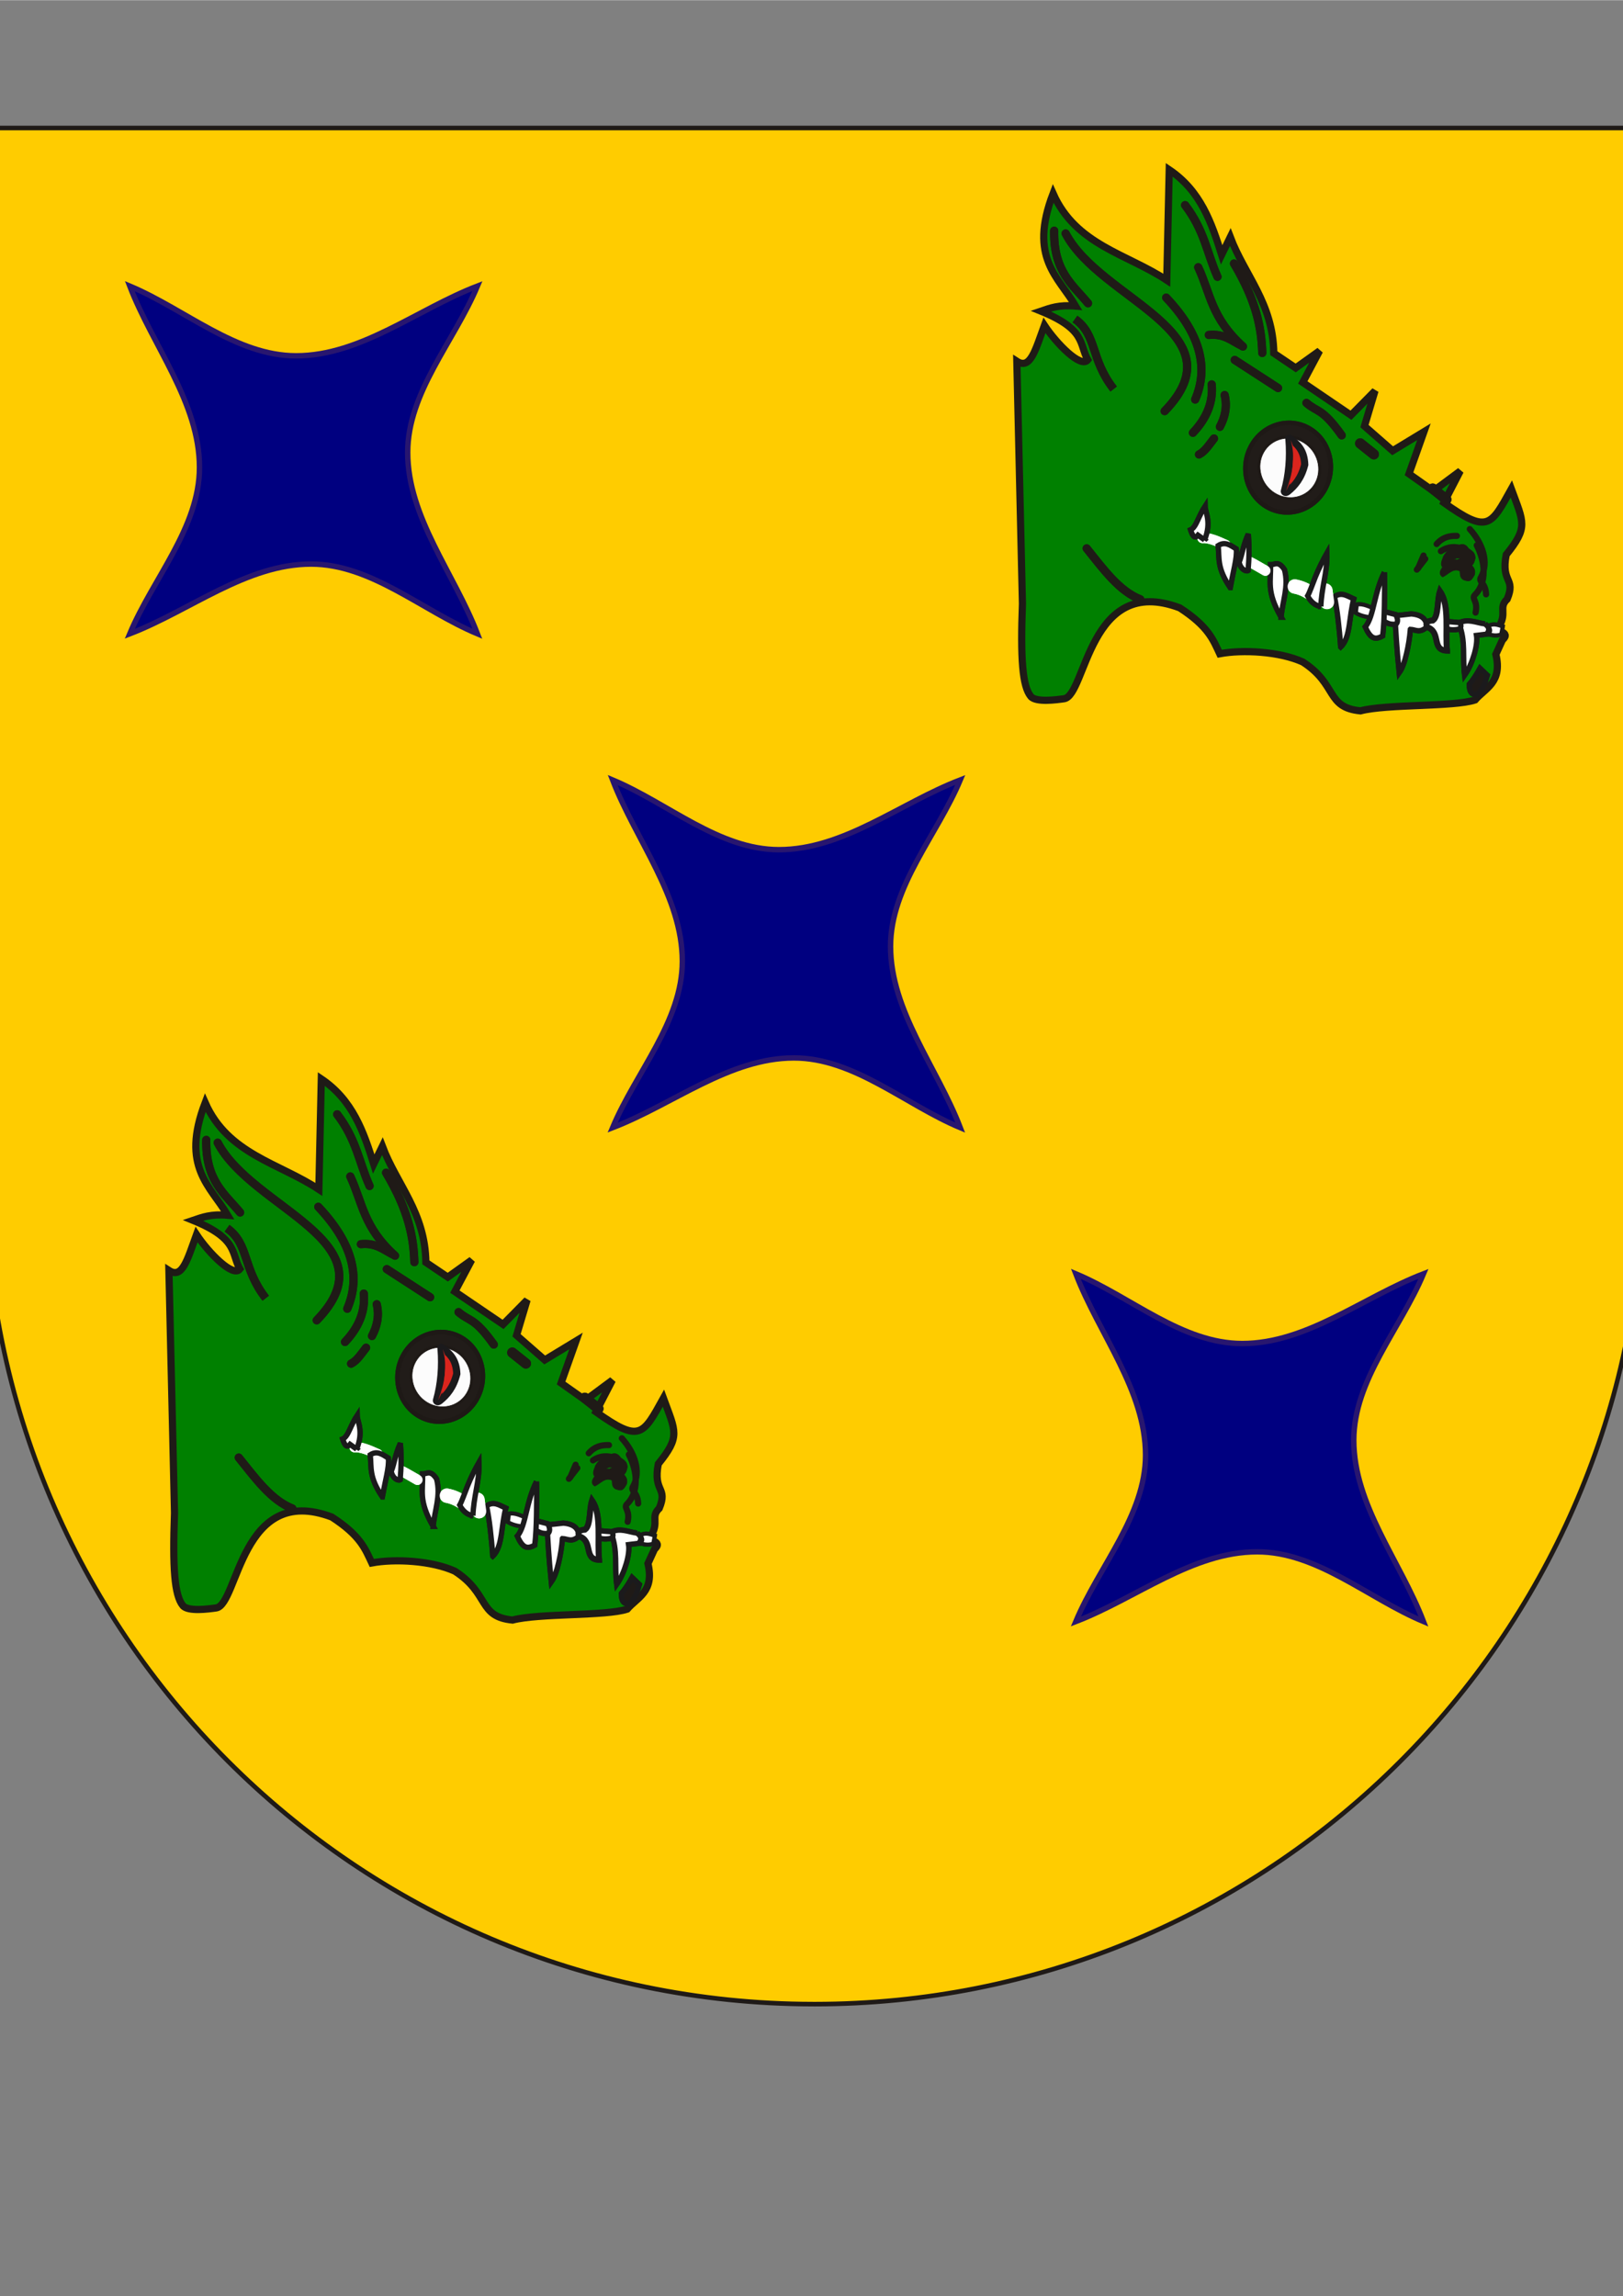 <?xml version="1.0" encoding="UTF-8"?>
<!DOCTYPE svg PUBLIC "-//W3C//DTD SVG 1.1//EN" "http://www.w3.org/Graphics/SVG/1.1/DTD/svg11.dtd">
<!-- Creator: CorelDRAW -->
<svg xmlns="http://www.w3.org/2000/svg" xml:space="preserve" width="2480px" height="3508px" shape-rendering="geometricPrecision" text-rendering="geometricPrecision" image-rendering="optimizeQuality" fill-rule="evenodd" clip-rule="evenodd"
viewBox="0 0 2480 3507.43"
 xmlns:xlink="http://www.w3.org/1999/xlink"
 xmlns:svg="http://www.w3.org/2000/svg"
 version="1.0">
 <rect x="0" y="0" width="2480" height="3507.43" fill="#808080" stroke="none"/>
 <g id="Ebene_x0020_1">
  <path fill="#FFCC00" stroke="#1F1A17" stroke-width="7" d="M-22.398 195.252l2531.35 0 0 1665.19c-34.022,668.854 -586.938,1200.75 -1264.17,1201.1l-2.739 -0.018c-698.52,-1.117 -1264.44,-567.698 -1264.44,-1266.48l0 -1599.8z"/>
  <path fill="navy" stroke="#28166F" stroke-width="8.332" d="M1467.29 1191.31c-35.504,84.723 -106.509,162.308 -106.509,254.169 -0.001,98.921 71.005,184.661 106.509,276.992 -84.723,-35.504 -162.308,-106.509 -254.169,-106.509 -98.921,-0.001 -184.661,71.005 -276.992,106.509 35.504,-84.723 106.509,-162.308 106.509,-254.169 0.001,-98.921 -71.005,-184.661 -106.509,-276.992 84.723,35.504 162.308,106.509 254.169,106.509 98.921,0.001 184.661,-71.005 276.992,-106.509z"/>
  <path fill="navy" stroke="#28166F" stroke-width="8.332" d="M729.473 436.806c-35.504,84.723 -106.509,162.308 -106.509,254.169 -0.001,98.921 71.005,184.661 106.509,276.992 -84.723,-35.504 -162.308,-106.509 -254.169,-106.509 -98.921,-0.001 -184.661,71.005 -276.992,106.509 35.504,-84.723 106.509,-162.308 106.509,-254.169 0.001,-98.921 -71.005,-184.661 -106.509,-276.992 84.723,35.504 162.308,106.509 254.169,106.509 98.921,0.001 184.661,-71.005 276.992,-106.509z"/>
  <path fill="navy" stroke="#28166F" stroke-width="8.332" d="M2175.1 1945.81c-35.504,84.723 -106.509,162.308 -106.509,254.169 -0.001,98.921 71.005,184.661 106.509,276.992 -84.723,-35.504 -162.308,-106.509 -254.169,-106.509 -98.921,-0.001 -184.661,71.005 -276.992,106.509 35.504,-84.723 106.509,-162.308 106.509,-254.169 0.001,-98.921 -71.005,-184.661 -106.509,-276.992 84.723,35.504 162.308,106.509 254.169,106.509 98.921,0.001 184.661,-71.005 276.992,-106.509z"/>
  <g id="_77709632">
   <path id="path3570" fill="green" stroke="#1F1A17" stroke-width="10.998" d="M266.668 2311.02c-3.061,83.457 -0.178,126.099 12.822,141.733 7.8,9.38 39.216,5.128 50.802,3.471 33.951,-4.858 37.417,-191.349 176.699,-138.85 43.956,28.48 51.162,49.002 61.124,70.121 35.155,-6.576 91.459,-3.555 126.909,12.576 53.483,34.502 35.022,69.536 88.136,74.689 40.123,-10.608 142.914,-5.888 175.16,-16.683 15.819,-18.248 42.002,-26.633 31.753,-69.692l9.959 -21.776c14.828,-13.359 -13.465,-13.106 -6.38,-18.411 14.898,-23.627 -0.546,-30.425 13.723,-44.153 13.658,-32.91 -9.833,-24.175 -1.489,-67.839 33.961,-41.924 26.741,-48.968 7.826,-100.423 -31.331,56.295 -35.755,68.946 -103.092,20.938l25.064 -48.406 -41.189 30.57 -37.153 -26.244 22.818 -64.272 -47.836 29.008 -43.019 -37.643 16.08 -53.892 -36.721 37.233 -73.641 -50.076 25.666 -48.26 -36.5 26.111 -33.422 -22.533c-1.174,-76.59 -44.169,-118.392 -66.521,-177.366l-13.205 27.063c-15.415,-49.032 -31.955,-97.495 -80.088,-129.953l-3.757 168.737c-60.519,-40.194 -138.843,-53.629 -173.689,-132.411 -37.567,98.097 7.931,127.099 34.405,171.927 -25.405,-2.188 -38.85,3.009 -52.939,7.81 69.308,28.203 58.116,50.368 71.569,74.382 -10.407,13.469 -47.739,-24.702 -66.284,-52.697 -14.148,38.895 -21.679,68.146 -42.151,54.859l8.558 370.351z"/>
   <path id="path4533" fill="white" fill-rule="nonzero" fill-opacity="0.988" stroke="#1B1A1C" stroke-width="6.815" stroke-linecap="round" stroke-linejoin="round" stroke-opacity="0.988" d="M616.751 2068.71c-0.011,0.018 -0.011,0.018 -0.011,0.018 -18.719,32.608 -8.901,74.696 21.858,93.691 30.759,18.994 71.113,7.889 89.833,-24.72 0.132,-0.231 0.398,-0.693 0.53,-0.925 -0.511,0.893 -0.511,0.893 -0.511,0.893 18.719,-32.608 8.9,-74.696 -21.858,-93.691 -30.76,-18.994 -71.115,-7.89 -89.833,24.718 -0.133,0.231 -0.399,0.693 -0.531,0.925l0.523 -0.909z"/>
   <path id="path4529" fill="white" fill-rule="nonzero" fill-opacity="0.988" stroke="#1B1A1C" stroke-width="8.099" stroke-linecap="round" stroke-linejoin="round" stroke-opacity="0.988" d="M635.488 2079.51c-12.174,21.207 -4.609,49.308 16.842,62.555 21.451,13.247 48.876,6.753 61.049,-14.455 12.174,-21.207 4.609,-49.308 -16.842,-62.554 -21.451,-13.247 -48.875,-6.754 -61.049,14.454z"/>
   <path id="path4619" fill="none" stroke="#1F1A17" stroke-width="12.498" stroke-linecap="round" d="M364.834 2226.53c26.388,32.921 50.01,65.329 81.887,77.812"/>
   <path id="path4621" fill="none" stroke="#1F1A17" stroke-width="12.498" stroke-linecap="round" d="M483.95 2016.83c117.204,-120.691 -98.086,-169.543 -151.286,-271.378"/>
   <path id="path4633" fill="#1F1A17" stroke="#1F1A17" stroke-width="0.9" d="M957.477 2266.87c-5.925,11.008 -8.332,10.29 -16.638,7.753 -5.869,-3.112 -5.067,-8.489 -5.615,-13.407 -10.272,-5.422 -17.77,4.942 -26.384,8.958 -9.203,-5.924 0.092,-14.336 2.273,-18.301 5.188,-4.932 11.397,-9.885 19.801,-7.817 11.528,-5.608 17.424,-2.879 20.556,6.14 3.391,4.525 8.224,7.976 6.008,16.675z"/>
   <path id="path4713" fill="none" stroke="#1F1A17" stroke-width="12.498" stroke-linecap="round" d="M754.51 2053.85c-29.935,-42.011 -36.647,-34.656 -53.812,-49.524"/>
   <line id="path4715" fill="none" stroke="#1F1A17" stroke-width="12.498" stroke-linecap="round" x1="657.227" y1="1981.55" x2="591.048" y2= "1938.65" />
   <path id="path4717" fill="none" stroke="#1F1A17" stroke-width="12.498" stroke-linecap="round" d="M589.953 1791.32c34.589,58.021 42.028,99.278 43.198,136.663"/>
   <path id="path4719" fill="none" stroke="#1F1A17" stroke-width="12.498" stroke-linecap="round" d="M530.639 1999.11c20.792,-48.334 8.368,-99.989 -44.283,-155.665"/>
   <path id="path4721" fill="none" stroke="#1F1A17" stroke-width="12.498" stroke-linecap="round" d="M555.894 1976.01c2.447,26.806 -7.376,51.401 -28.726,73.917"/>
   <path id="path4723" fill="none" stroke="#1F1A17" stroke-width="12.498" stroke-linecap="round" d="M575.672 1992.3c4.21,17.798 0.544,33.647 -7.264,48.472"/>
   <path id="path4727" fill="none" stroke="#1F1A17" stroke-width="12.498" stroke-linecap="round" d="M536.475 2083.07c9.419,-4.845 15.759,-15.357 22.906,-24.382"/>
   <path id="path4729" fill="none" stroke="#1F1A17" stroke-width="9.374" stroke-linecap="round" d="M960.874 2221.87c13.284,25.914 15.8,57.19 -2.787,75.68 -6.054,6.023 5.168,8.754 1.001,27.093"/>
   <path id="path4737" fill="none" stroke="#1F1A17" stroke-width="9.374" stroke-linecap="round" d="M939.19 2226.81c-10.494,-3.173 -21.281,-3.949 -33.128,3.983"/>
   <line id="path4739" fill="none" stroke="#1F1A17" stroke-width="9.374" stroke-linecap="round" x1="882.19" y1="2242.53" x2="869.301" y2= "2259.02" />
   <line id="path4741" fill="none" stroke="#1F1A17" stroke-width="15.623" stroke-linecap="round" x1="803.603" y1="2082.78" x2="782.774" y2= "2066.16" />
   <path id="path4743" fill="none" stroke="#1F1A17" stroke-width="12.498" stroke-linecap="round" d="M564.715 1811.59c-16.232,-36.434 -19.807,-70.585 -49.477,-109.441"/>
   <path id="path4745" fill="none" stroke="#1F1A17" stroke-width="12.498" stroke-linecap="round" d="M603.606 1918.13c-48.465,-43.621 -49.654,-81.241 -68.322,-121.078"/>
   <path id="path4747" fill="none" stroke="#1F1A17" stroke-width="12.498" stroke-linecap="round" d="M551.454 1900.49c23.529,-2.456 35.296,9.287 50.644,16.708"/>
   <path id="path4749" fill="none" stroke="#1F1A17" stroke-width="12.498" d="M406.055 1983.04c-35.933,-46.056 -24.989,-82.512 -59.108,-106.893"/>
   <path id="path4751" fill="none" stroke="#1F1A17" stroke-width="12.498" stroke-linecap="round" d="M315.162 1741.23c-1.177,62.309 28.291,82.429 51.739,110.838"/>
   <path id="path4753" fill="#1F1A17" stroke="#1B1A1C" stroke-width="8.124" d="M960.598 2450.4c-5.652,-0.792 -11.177,-1.891 -11.117,-16.201 5.731,-6.598 11.136,-15.046 16.379,-24.428l11.173 10.633c-3.502,12.178 -7.857,23.415 -16.434,29.996z"/>
   <path id="path4873" fill="none" stroke="#1F1A17" stroke-width="11.071" d="M268.138 2289.16c-0.265,-0.163 -0.265,-0.163 0,0z"/>
   <g>
    <path id="path4535" fill="#1B1A1C" stroke="#1B1A1C" stroke-width="11.071" d="M674.075 2060.75c1.842,26.677 0.184,52.975 -7.181,78.661 -0.073,0.315 1.103,3.383 4.997,0.358 11.112,-8.903 20.897,-20.46 26.117,-41.167 -0.788,-19.951 -8.986,-30.075 -21.896,-38.982 -2.188,-1.873 -2.264,-1.962 -2.036,1.13z"/>
    <path id="path5082" fill="white" d="M676.519 2061.05c8.118,26.972 2.576,52.613 -7.164,78.117 6.257,-13.491 14.095,-26.015 17.371,-41.332 -1.081,-16.956 -6.048,-26.054 -10.207,-36.784z"/>
   </g>
   <g>
    <path id="path4635" fill="white" stroke="#1B1A1C" stroke-width="8.124" d="M973.698 2342.04c-13.339,-1.797 -26.535,-8.786 -40.403,-1.37 5.758,13.693 7.079,26.932 7.438,40.023 0.359,13.123 -0.096,26.358 1.584,39.565 6.67,-9.47 11.557,-21.224 14.78,-32.291 3.207,-11.012 4.51,-21.424 3.359,-28.499 5.326,-0.655 10.701,-1.284 16.075,-2.025 2.112,-4.507 5.902,-8.615 -2.832,-15.403z"/>
    <path id="path4639" fill="white" stroke="#1B1A1C" stroke-width="6.25" d="M1000.62 2345.81c-7.39,-2.282 -14.732,-5.534 -22.217,-0.342 5.373,6.818 2.351,9.385 -0.337,12.152 5.902,1.37 11.421,3.224 20.154,0.542 0.768,-4.107 1.584,-8.215 2.4,-12.352z"/>
    <path id="path4641" fill="white" stroke="#1B1A1C" stroke-width="8.124" d="M859.397 2350.23c-0.959,12.323 -3.048,25.135 -5.806,36.828 -2.761,11.703 -6.046,22.222 -11.181,29.382 -1.967,-19.655 -3.404,-35.42 -4.27,-49.266 -0.86,-13.742 -1.632,-25.759 -2.4,-37.826 8.349,-0.855 16.747,-1.655 25.096,-2.681 16.843,1.397 23.321,8.757 23.849,19.883 -11.086,10.127 -17.323,4.022 -25.289,3.68z"/>
    <path id="path4645" fill="white" stroke="#1B1A1C" stroke-width="8.124" d="M661.89 2331.54c1.055,-12.037 3.936,-23.528 5.854,-35.287 1.92,-11.777 2.831,-23.848 -0.672,-37.169 -9.405,-14.406 -14.78,-7.446 -21.354,-7.559 0.576,12.152 -1.122,22.406 -0.144,34.374 0.988,12.11 4.943,26.101 16.316,45.641z"/>
    <path id="path4655" fill="white" stroke="#1B1A1C" stroke-width="8.124" d="M752.966 2377.13c8.013,-7.531 10.939,-19.684 13.052,-33.034 2.109,-13.326 3.407,-27.785 6.91,-40.28 -9.405,-4.136 -18.475,-11.324 -29.367,-3.509 2.159,10.898 4.037,22.409 5.47,34.946 1.444,12.624 2.926,26.386 3.935,41.877z"/>
    <path id="path4661" fill="white" stroke="#1B1A1C" stroke-width="8.124" d="M933.439 2349.94c-11.565,2.425 -17.371,-0.201 -23.513,-2.454 0.191,-3.252 0.431,-6.503 0.719,-9.756 8.061,0.77 16.123,1.54 24.233,2.14 2.591,4.107 2.591,7.559 -1.44,10.07z"/>
    <path id="path4663" fill="white" stroke="#1B1A1C" stroke-width="8.124" d="M837.035 2327.66c-6.333,-1.597 -12.62,-3.138 -18.906,-4.849 -2.975,4.136 -1.391,9.5 0.96,15.062 4.894,2.339 8.349,5.448 18.522,4.45 3.215,-3.537 2.784,-8.444 -0.576,-14.663z"/>
    <path id="path4665" fill="white" stroke="#1B1A1C" stroke-width="6.25" d="M807.141 2319.79c-9.693,-3.68 -19.194,-9.327 -29.462,-7.644 -0.625,4.279 -1.153,8.615 -1.632,12.95 9.501,5.677 19.338,6.533 29.127,7.275 0.624,-4.194 1.296,-8.359 1.967,-12.581z"/>
    <path id="path4669" fill="none" stroke="white" stroke-width="21.872" stroke-linecap="round" d="M707.715 2295.37c-8.11,-5.562 -16.363,-9.099 -24.905,-10.639"/>
    <path id="path4671" fill="none" stroke="white" stroke-width="15.623" stroke-linecap="round" d="M577.098 2221.23c-12.668,-5.82 -25.144,-11.269 -35.365,-10.498"/>
    <path id="path4673" fill="none" stroke="white" stroke-width="21.872" stroke-linecap="round" d="M729.596 2290.98c0.72,5.819 1.536,11.667 2.448,17.486"/>
    <path id="path4667" fill="none" stroke="white" stroke-width="15.623" stroke-linecap="round" d="M637.945 2260.57c-11.9,-6.618 -23.561,-14.691 -35.941,-17.772"/>
    <path id="path4637" fill="white" stroke="#1B1A1C" stroke-width="9.061" d="M915.444 2382.69c-1.584,-13.949 -0.527,-31.177 -0.912,-47.468 -0.383,-16.229 -2.063,-31.749 -9.885,-43.017 -2.16,6.646 -2.717,16.23 -3.695,24.876 -0.987,8.725 -2.591,16.545 -7.149,19.625 -8.877,0.6 -11.421,3.623 -9.117,9.842 22.697,7.531 6.142,35.601 30.758,36.143z"/>
    <path id="path4643" fill="white" stroke="#1B1A1C" stroke-width="8.124" d="M819.76 2263.17c0.528,18.913 0.311,35.849 0,51.661 -0.313,15.971 -0.959,30.809 -2.638,45.415 -11.853,6.646 -18.426,4.335 -26.633,-13.722 6.863,-7.759 10.333,-22.171 14.109,-37.883 3.759,-15.643 8.397,-32.349 15.162,-45.471z"/>
    <path id="path4647" fill="white" stroke="#1B1A1C" stroke-width="8.124" d="M722.639 2315.34c0.479,-13.863 2.772,-26.522 5.086,-39.623 2.292,-12.977 4.798,-26.243 4.126,-41.847 -6.046,10.669 -12.603,23.907 -17.515,36.2 -4.927,12.33 -8.685,23.534 -11.9,29.068 5.086,9.585 11.949,14.862 20.203,16.203z"/>
    <path id="path4649" fill="white" stroke="#1B1A1C" stroke-width="8.124" d="M611.456 2260.43c-2.926,1.797 -11.371,-1.683 -13.627,-12.779 2.399,-5.649 3.931,-12.505 5.902,-19.94 1.962,-7.4 4.462,-15.29 8.061,-23.049 0.912,12.922 1.151,21.991 1.056,30.237 -0.096,8.3 -0.624,15.747 -1.392,25.531z"/>
    <path id="path4651" fill="white" stroke="#1B1A1C" stroke-width="8.124" d="M584.201 2286.5c2.112,-11.582 4.651,-22.898 6.67,-33.034 2.01,-10.09 3.359,-19.084 2.495,-26.13 -8.589,-5.278 -16.843,-12.009 -27.592,-5.078 1.007,9.614 0.49,18.309 2.256,28.156 1.784,9.952 6.142,21.309 16.171,36.085z"/>
    <path id="path4653" fill="white" stroke="#1B1A1C" stroke-width="8.124" d="M544.997 2213.67c5.566,-13.949 5.698,-24.304 4.607,-32.435 -1.069,-7.962 -3.791,-14.006 -3.887,-19.084 -4.223,6.39 -7.953,14.317 -11.181,21.337 -3.2,6.959 -6.382,12.865 -10.94,14.749 2.879,8.956 6.333,14.349 11.277,8.158 3.359,2.482 6.67,4.849 10.124,7.275z"/>
   </g>
   <line id="path4741_0" fill="none" stroke="#1F1A17" stroke-width="15.623" stroke-linecap="round" x1="914.4" y1="2151.83" x2="893.572" y2= "2135.21" />
   <path id="path4533_1" fill="#1F1A17" fill-rule="nonzero" fill-opacity="0.988" stroke="#1F1A17" stroke-width="6.815" stroke-linecap="round" stroke-linejoin="round" stroke-opacity="0.988" d="M616.751 2068.71c-0.011,0.018 -0.011,0.018 -0.011,0.018 -18.719,32.608 -8.901,74.696 21.858,93.691 30.759,18.994 71.113,7.889 89.833,-24.72 0.132,-0.231 0.398,-0.693 0.53,-0.925 -0.511,0.893 -0.511,0.893 -0.511,0.893 18.719,-32.608 8.9,-74.696 -21.858,-93.691 -30.76,-18.994 -71.115,-7.89 -89.833,24.718 -0.133,0.231 -0.399,0.693 -0.531,0.925l0.523 -0.909z"/>
   <path id="path4529_2" fill="white" fill-rule="nonzero" fill-opacity="0.988" stroke="#1F1A17" stroke-width="0.9" stroke-opacity="0.988" d="M635.488 2079.51c-12.174,21.207 -4.609,49.308 16.842,62.555 21.451,13.247 48.876,6.753 61.049,-14.455 12.174,-21.207 4.609,-49.308 -16.842,-62.554 -21.451,-13.247 -48.875,-6.754 -61.049,14.454z"/>
   <path id="path4619_3" fill="none" stroke="#1F1A17" stroke-width="12.498" stroke-linecap="round" d="M364.834 2226.53c26.388,32.921 50.01,65.329 81.887,77.812"/>
   <path id="path4621_4" fill="none" stroke="#1F1A17" stroke-width="12.498" stroke-linecap="round" d="M483.95 2016.83c117.204,-120.691 -98.086,-169.543 -151.286,-271.378"/>
   <path id="path4713_5" fill="none" stroke="#1F1A17" stroke-width="12.498" stroke-linecap="round" d="M754.51 2053.85c-29.935,-42.011 -36.647,-34.656 -53.812,-49.524"/>
   <line id="path4715_6" fill="none" stroke="#1F1A17" stroke-width="12.498" stroke-linecap="round" x1="657.227" y1="1981.55" x2="591.048" y2= "1938.65" />
   <path id="path4717_7" fill="none" stroke="#1F1A17" stroke-width="12.498" stroke-linecap="round" d="M589.953 1791.32c34.589,58.021 42.028,99.278 43.198,136.663"/>
   <path id="path4719_8" fill="none" stroke="#1F1A17" stroke-width="12.498" stroke-linecap="round" d="M530.639 1999.11c20.792,-48.334 8.368,-99.989 -44.283,-155.665"/>
   <path id="path4721_9" fill="none" stroke="#1F1A17" stroke-width="12.498" stroke-linecap="round" d="M555.894 1976.01c2.447,26.806 -7.376,51.401 -28.726,73.917"/>
   <path id="path4723_10" fill="none" stroke="#1F1A17" stroke-width="12.498" stroke-linecap="round" d="M575.672 1992.3c4.21,17.798 0.544,33.647 -7.264,48.472"/>
   <path id="path4727_11" fill="none" stroke="#1F1A17" stroke-width="12.498" stroke-linecap="round" d="M536.475 2083.07c9.419,-4.845 15.759,-15.357 22.906,-24.382"/>
   <g>
    <path id="path4633_12" fill="#1F1A17" stroke="#1F1A17" stroke-width="0.9" d="M958.594 2241.4c-2.866,12.168 -5.377,12.099 -14.057,11.805 -6.475,-1.483 -7.096,-6.884 -8.902,-11.492 -11.326,-2.571 -15.879,9.384 -23.156,15.496 -10.425,-3.333 -3.63,-13.869 -2.552,-18.266 3.731,-6.108 8.443,-12.503 17.096,-12.686 9.678,-8.406 16.079,-7.301 21.444,0.596 4.449,3.492 10.012,5.571 10.128,14.546z"/>
    <path id="path4729_13" fill="none" stroke="#1F1A17" stroke-width="9.374" stroke-linecap="round" d="M950.2 2197.07c19.554,21.579 30.097,51.133 16.943,73.812 -4.283,7.387 7.263,7.114 7.996,25.905"/>
    <path id="path4737_14" fill="none" stroke="#1F1A17" stroke-width="9.374" stroke-linecap="round" d="M930.542 2207.46c-10.958,-0.342 -21.577,1.706 -30.96,12.443"/>
    <line id="path4739_15" fill="none" stroke="#1F1A17" stroke-width="9.374" stroke-linecap="round" x1="879.572" y1="2237.43" x2="871.401" y2= "2256.7" />
   </g>
   <line id="path4741_16" fill="none" stroke="#1F1A17" stroke-width="15.623" stroke-linecap="round" x1="803.603" y1="2082.78" x2="782.774" y2= "2066.16" />
   <path id="path4743_17" fill="none" stroke="#1F1A17" stroke-width="12.498" stroke-linecap="round" d="M564.715 1811.59c-16.232,-36.434 -19.807,-70.585 -49.477,-109.441"/>
   <path id="path4745_18" fill="none" stroke="#1F1A17" stroke-width="12.498" stroke-linecap="round" d="M603.606 1918.13c-48.465,-43.621 -49.654,-81.241 -68.322,-121.078"/>
   <path id="path4747_19" fill="none" stroke="#1F1A17" stroke-width="12.498" stroke-linecap="round" d="M551.454 1900.49c23.529,-2.456 35.296,9.287 50.644,16.708"/>
   <path id="path4749_20" fill="none" stroke="#1F1A17" stroke-width="12.498" d="M406.055 1983.04c-35.933,-46.056 -24.989,-82.512 -59.108,-106.893"/>
   <path id="path4751_21" fill="none" stroke="#1F1A17" stroke-width="12.498" stroke-linecap="round" d="M315.162 1741.23c-1.177,62.309 28.291,82.429 51.739,110.838"/>
   <path id="path4753_22" fill="#1F1A17" stroke="#1B1A1C" stroke-width="8.124" d="M960.598 2450.4c-5.652,-0.792 -11.177,-1.891 -11.117,-16.201 5.731,-6.598 11.136,-15.046 16.379,-24.428l11.173 10.633c-3.502,12.178 -7.857,23.415 -16.434,29.996z"/>
   <path id="path4873_23" fill="none" stroke="#1F1A17" stroke-width="11.071" d="M268.138 2289.16c-0.265,-0.163 -0.265,-0.163 0,0z"/>
   <g>
    <path id="path4535_24" fill="#DA251D" stroke="#1B1A1C" stroke-width="11.071" d="M674.075 2060.75c1.842,26.677 0.184,52.975 -7.181,78.661 -0.073,0.315 1.103,3.383 4.997,0.358 11.112,-8.903 20.897,-20.46 26.117,-41.167 -0.788,-19.951 -8.986,-30.075 -21.896,-38.982 -2.188,-1.873 -2.264,-1.962 -2.036,1.13z"/>
    <path id="path5082_25" fill="#DA251D" d="M676.519 2061.05c8.118,26.972 2.576,52.613 -7.164,78.117 6.257,-13.491 14.095,-26.015 17.371,-41.332 -1.081,-16.956 -6.048,-26.054 -10.207,-36.784z"/>
   </g>
   <g>
    <path id="path4635_26" fill="white" stroke="#1B1A1C" stroke-width="8.124" d="M973.698 2342.04c-13.339,-1.797 -26.535,-8.786 -40.403,-1.37 5.758,13.693 7.079,26.932 7.438,40.023 0.359,13.123 -0.096,26.358 1.584,39.565 6.67,-9.47 11.557,-21.224 14.78,-32.291 3.207,-11.012 4.51,-21.424 3.359,-28.499 5.326,-0.655 10.701,-1.284 16.075,-2.025 2.112,-4.507 5.902,-8.615 -2.832,-15.403z"/>
    <path id="path4639_27" fill="white" stroke="#1B1A1C" stroke-width="6.25" d="M1000.62 2345.81c-7.39,-2.282 -14.732,-5.534 -22.217,-0.342 5.373,6.818 2.351,9.385 -0.337,12.152 5.902,1.37 11.421,3.224 20.154,0.542 0.768,-4.107 1.584,-8.215 2.4,-12.352z"/>
    <path id="path4641_28" fill="white" stroke="#1B1A1C" stroke-width="8.124" d="M859.397 2350.23c-0.959,12.323 -3.048,25.135 -5.806,36.828 -2.761,11.703 -6.046,22.222 -11.181,29.382 -1.967,-19.655 -3.404,-35.42 -4.27,-49.266 -0.86,-13.742 -1.632,-25.759 -2.4,-37.826 8.349,-0.855 16.747,-1.655 25.096,-2.681 16.843,1.397 23.321,8.757 23.849,19.883 -11.086,10.127 -17.323,4.022 -25.289,3.68z"/>
    <path id="path4645_29" fill="white" stroke="#1B1A1C" stroke-width="8.124" d="M661.89 2331.54c1.055,-12.037 3.936,-23.528 5.854,-35.287 1.92,-11.777 2.831,-23.848 -0.672,-37.169 -9.405,-14.406 -14.78,-7.446 -21.354,-7.559 0.576,12.152 -1.122,22.406 -0.144,34.374 0.988,12.11 4.943,26.101 16.316,45.641z"/>
    <path id="path4655_30" fill="white" stroke="#1B1A1C" stroke-width="8.124" d="M752.966 2377.13c8.013,-7.531 10.939,-19.684 13.052,-33.034 2.109,-13.326 3.407,-27.785 6.91,-40.28 -9.405,-4.136 -18.475,-11.324 -29.367,-3.509 2.159,10.898 4.037,22.409 5.47,34.946 1.444,12.624 2.926,26.386 3.935,41.877z"/>
    <path id="path4661_31" fill="white" stroke="#1B1A1C" stroke-width="8.124" d="M933.439 2349.94c-11.565,2.425 -17.371,-0.201 -23.513,-2.454 0.191,-3.252 0.431,-6.503 0.719,-9.756 8.061,0.77 16.123,1.54 24.233,2.14 2.591,4.107 2.591,7.559 -1.44,10.07z"/>
    <path id="path4663_32" fill="white" stroke="#1B1A1C" stroke-width="8.124" d="M837.035 2327.66c-6.333,-1.597 -12.62,-3.138 -18.906,-4.849 -2.975,4.136 -1.391,9.5 0.96,15.062 4.894,2.339 8.349,5.448 18.522,4.45 3.215,-3.537 2.784,-8.444 -0.576,-14.663z"/>
    <path id="path4665_33" fill="white" stroke="#1B1A1C" stroke-width="6.25" d="M807.141 2319.79c-9.693,-3.68 -19.194,-9.327 -29.462,-7.644 -0.625,4.279 -1.153,8.615 -1.632,12.95 9.501,5.677 19.338,6.533 29.127,7.275 0.624,-4.194 1.296,-8.359 1.967,-12.581z"/>
    <path id="path4669_34" fill="none" stroke="white" stroke-width="21.872" stroke-linecap="round" d="M707.715 2295.37c-8.11,-5.562 -16.363,-9.099 -24.905,-10.639"/>
    <path id="path4671_35" fill="none" stroke="white" stroke-width="15.623" stroke-linecap="round" d="M577.098 2221.23c-12.668,-5.82 -25.144,-11.269 -35.365,-10.498"/>
    <path id="path4673_36" fill="none" stroke="white" stroke-width="21.872" stroke-linecap="round" d="M729.596 2290.98c0.72,5.819 1.536,11.667 2.448,17.486"/>
    <path id="path4667_37" fill="none" stroke="white" stroke-width="15.623" stroke-linecap="round" d="M637.945 2260.57c-11.9,-6.618 -23.561,-14.691 -35.941,-17.772"/>
    <path id="path4637_38" fill="white" stroke="#1B1A1C" stroke-width="9.061" d="M915.444 2382.69c-1.584,-13.949 -0.527,-31.177 -0.912,-47.468 -0.383,-16.229 -2.063,-31.749 -9.885,-43.017 -2.16,6.646 -2.717,16.23 -3.695,24.876 -0.987,8.725 -2.591,16.545 -7.149,19.625 -8.877,0.6 -11.421,3.623 -9.117,9.842 22.697,7.531 6.142,35.601 30.758,36.143z"/>
    <path id="path4643_39" fill="white" stroke="#1B1A1C" stroke-width="8.124" d="M819.76 2263.17c0.528,18.913 0.311,35.849 0,51.661 -0.313,15.971 -0.959,30.809 -2.638,45.415 -11.853,6.646 -18.426,4.335 -26.633,-13.722 6.863,-7.759 10.333,-22.171 14.109,-37.883 3.759,-15.643 8.397,-32.349 15.162,-45.471z"/>
    <path id="path4647_40" fill="white" stroke="#1B1A1C" stroke-width="8.124" d="M722.639 2315.34c0.479,-13.863 2.772,-26.522 5.086,-39.623 2.292,-12.977 4.798,-26.243 4.126,-41.847 -6.046,10.669 -12.603,23.907 -17.515,36.2 -4.927,12.33 -8.685,23.534 -11.9,29.068 5.086,9.585 11.949,14.862 20.203,16.203z"/>
    <path id="path4649_41" fill="white" stroke="#1B1A1C" stroke-width="8.124" d="M611.456 2260.43c-2.926,1.797 -11.371,-1.683 -13.627,-12.779 2.399,-5.649 3.931,-12.505 5.902,-19.94 1.962,-7.4 4.462,-15.29 8.061,-23.049 0.912,12.922 1.151,21.991 1.056,30.237 -0.096,8.3 -0.624,15.747 -1.392,25.531z"/>
    <path id="path4651_42" fill="white" stroke="#1B1A1C" stroke-width="8.124" d="M584.201 2286.5c2.112,-11.582 4.651,-22.898 6.67,-33.034 2.01,-10.09 3.359,-19.084 2.495,-26.13 -8.589,-5.278 -16.843,-12.009 -27.592,-5.078 1.007,9.614 0.49,18.309 2.256,28.156 1.784,9.952 6.142,21.309 16.171,36.085z"/>
    <path id="path4653_43" fill="white" stroke="#1B1A1C" stroke-width="8.124" d="M544.997 2213.67c5.566,-13.949 5.698,-24.304 4.607,-32.435 -1.069,-7.962 -3.791,-14.006 -3.887,-19.084 -4.223,6.39 -7.953,14.317 -11.181,21.337 -3.2,6.959 -6.382,12.865 -10.94,14.749 2.879,8.956 6.333,14.349 11.277,8.158 3.359,2.482 6.67,4.849 10.124,7.275z"/>
   </g>
   <line id="path4741_44" fill="none" stroke="#1F1A17" stroke-width="15.623" stroke-linecap="round" x1="914.4" y1="2151.83" x2="893.572" y2= "2135.21" />
  </g>
  <g id="_116124984">
   <path id="path3570_45" fill="green" stroke="#1F1A17" stroke-width="10.998" d="M1562.32 922c-3.061,83.457 -0.178,126.099 12.822,141.733 7.8,9.38 39.216,5.128 50.802,3.471 33.951,-4.858 37.417,-191.349 176.699,-138.85 43.956,28.48 51.162,49.002 61.124,70.121 35.155,-6.576 91.459,-3.555 126.909,12.576 53.483,34.502 35.022,69.536 88.136,74.689 40.123,-10.608 142.914,-5.888 175.16,-16.683 15.819,-18.248 42.002,-26.633 31.753,-69.692l9.959 -21.776c14.828,-13.359 -13.465,-13.106 -6.38,-18.411 14.898,-23.627 -0.546,-30.425 13.723,-44.153 13.658,-32.91 -9.833,-24.175 -1.489,-67.839 33.961,-41.924 26.741,-48.968 7.826,-100.423 -31.331,56.295 -35.755,68.946 -103.092,20.938l25.064 -48.406 -41.189 30.57 -37.153 -26.244 22.818 -64.272 -47.836 29.008 -43.019 -37.643 16.08 -53.892 -36.721 37.233 -73.641 -50.076 25.666 -48.26 -36.5 26.111 -33.422 -22.533c-1.174,-76.59 -44.169,-118.392 -66.521,-177.366l-13.205 27.063c-15.415,-49.032 -31.955,-97.495 -80.088,-129.953l-3.757 168.737c-60.519,-40.194 -138.843,-53.629 -173.689,-132.411 -37.567,98.097 7.931,127.099 34.405,171.927 -25.405,-2.188 -38.85,3.009 -52.939,7.81 69.308,28.203 58.116,50.368 71.569,74.382 -10.407,13.469 -47.739,-24.702 -66.284,-52.697 -14.148,38.895 -21.679,68.146 -42.151,54.859l8.558 370.351z"/>
   <path id="path4533_46" fill="white" fill-rule="nonzero" fill-opacity="0.988" stroke="#1B1A1C" stroke-width="6.815" stroke-linecap="round" stroke-linejoin="round" stroke-opacity="0.988" d="M1912.4 679.694c-0.011,0.018 -0.011,0.018 -0.011,0.018 -18.719,32.608 -8.901,74.696 21.858,93.691 30.759,18.994 71.113,7.889 89.833,-24.72 0.132,-0.231 0.398,-0.693 0.53,-0.925 -0.511,0.893 -0.511,0.893 -0.511,0.893 18.719,-32.608 8.9,-74.696 -21.858,-93.691 -30.76,-18.994 -71.115,-7.89 -89.833,24.718 -0.133,0.231 -0.399,0.693 -0.531,0.925l0.523 -0.909z"/>
   <path id="path4529_47" fill="white" fill-rule="nonzero" fill-opacity="0.988" stroke="#1B1A1C" stroke-width="8.099" stroke-linecap="round" stroke-linejoin="round" stroke-opacity="0.988" d="M1931.14 690.491c-12.174,21.207 -4.609,49.308 16.842,62.555 21.451,13.247 48.876,6.753 61.049,-14.455 12.174,-21.207 4.609,-49.308 -16.842,-62.554 -21.451,-13.247 -48.875,-6.754 -61.049,14.454z"/>
   <path id="path4619_48" fill="none" stroke="#1F1A17" stroke-width="12.498" stroke-linecap="round" d="M1660.48 837.515c26.388,32.921 50.01,65.329 81.887,77.812"/>
   <path id="path4621_49" fill="none" stroke="#1F1A17" stroke-width="12.498" stroke-linecap="round" d="M1779.6 627.806c117.204,-120.691 -98.086,-169.543 -151.286,-271.378"/>
   <path id="path4633_50" fill="#1F1A17" stroke="#1F1A17" stroke-width="0.9" d="M2253.13 877.848c-5.925,11.008 -8.332,10.29 -16.638,7.753 -5.869,-3.112 -5.067,-8.489 -5.615,-13.407 -10.272,-5.422 -17.77,4.942 -26.384,8.958 -9.203,-5.924 0.092,-14.336 2.273,-18.301 5.188,-4.932 11.397,-9.885 19.801,-7.817 11.528,-5.608 17.424,-2.879 20.556,6.14 3.391,4.525 8.224,7.976 6.008,16.675z"/>
   <path id="path4713_51" fill="none" stroke="#1F1A17" stroke-width="12.498" stroke-linecap="round" d="M2050.16 664.83c-29.935,-42.011 -36.647,-34.656 -53.812,-49.524"/>
   <line id="path4715_52" fill="none" stroke="#1F1A17" stroke-width="12.498" stroke-linecap="round" x1="1952.88" y1="592.535" x2="1886.7" y2= "549.631" />
   <path id="path4717_53" fill="none" stroke="#1F1A17" stroke-width="12.498" stroke-linecap="round" d="M1885.6 402.304c34.589,58.021 42.028,99.278 43.198,136.663"/>
   <path id="path4719_54" fill="none" stroke="#1F1A17" stroke-width="12.498" stroke-linecap="round" d="M1826.29 610.093c20.792,-48.334 8.368,-99.989 -44.283,-155.665"/>
   <path id="path4721_55" fill="none" stroke="#1F1A17" stroke-width="12.498" stroke-linecap="round" d="M1851.54 586.99c2.447,26.806 -7.376,51.401 -28.726,73.917"/>
   <path id="path4723_56" fill="none" stroke="#1F1A17" stroke-width="12.498" stroke-linecap="round" d="M1871.32 603.277c4.21,17.798 0.544,33.647 -7.264,48.472"/>
   <path id="path4727_57" fill="none" stroke="#1F1A17" stroke-width="12.498" stroke-linecap="round" d="M1832.12 694.054c9.419,-4.845 15.759,-15.357 22.906,-24.382"/>
   <path id="path4729_58" fill="none" stroke="#1F1A17" stroke-width="9.374" stroke-linecap="round" d="M2256.52 832.851c13.284,25.914 15.8,57.19 -2.787,75.68 -6.054,6.023 5.168,8.754 1.001,27.093"/>
   <path id="path4737_59" fill="none" stroke="#1F1A17" stroke-width="9.374" stroke-linecap="round" d="M2234.84 837.792c-10.494,-3.173 -21.281,-3.949 -33.128,3.983"/>
   <line id="path4739_60" fill="none" stroke="#1F1A17" stroke-width="9.374" stroke-linecap="round" x1="2177.84" y1="853.513" x2="2164.95" y2= "869.996" />
   <line id="path4741_61" fill="none" stroke="#1F1A17" stroke-width="15.623" stroke-linecap="round" x1="2099.25" y1="693.76" x2="2078.42" y2= "677.138" />
   <path id="path4743_62" fill="none" stroke="#1F1A17" stroke-width="12.498" stroke-linecap="round" d="M1860.36 422.57c-16.232,-36.434 -19.807,-70.585 -49.477,-109.441"/>
   <path id="path4745_63" fill="none" stroke="#1F1A17" stroke-width="12.498" stroke-linecap="round" d="M1899.26 529.114c-48.465,-43.621 -49.654,-81.241 -68.322,-121.078"/>
   <path id="path4747_64" fill="none" stroke="#1F1A17" stroke-width="12.498" stroke-linecap="round" d="M1847.1 511.474c23.529,-2.456 35.296,9.287 50.644,16.708"/>
   <path id="path4749_65" fill="none" stroke="#1F1A17" stroke-width="12.498" d="M1701.71 594.025c-35.933,-46.056 -24.989,-82.512 -59.108,-106.893"/>
   <path id="path4751_66" fill="none" stroke="#1F1A17" stroke-width="12.498" stroke-linecap="round" d="M1610.81 352.206c-1.177,62.309 28.291,82.429 51.739,110.838"/>
   <path id="path4753_67" fill="#1F1A17" stroke="#1B1A1C" stroke-width="8.124" d="M2256.25 1061.38c-5.652,-0.792 -11.177,-1.891 -11.117,-16.201 5.731,-6.598 11.136,-15.046 16.379,-24.428l11.173 10.633c-3.502,12.178 -7.857,23.415 -16.434,29.996z"/>
   <path id="path4873_68" fill="none" stroke="#1F1A17" stroke-width="11.071" d="M1563.79 900.136c-0.265,-0.163 -0.265,-0.163 0,0z"/>
   <g>
    <path id="path4535_69" fill="#1B1A1C" stroke="#1B1A1C" stroke-width="11.071" d="M1969.72 671.734c1.842,26.677 0.184,52.975 -7.181,78.661 -0.073,0.315 1.103,3.383 4.997,0.358 11.112,-8.903 20.897,-20.46 26.117,-41.167 -0.788,-19.951 -8.986,-30.075 -21.896,-38.982 -2.188,-1.873 -2.264,-1.962 -2.036,1.13z"/>
    <path id="path5082_70" fill="white" d="M1972.17 672.034c8.118,26.972 2.576,52.613 -7.164,78.117 6.257,-13.491 14.095,-26.015 17.371,-41.332 -1.081,-16.956 -6.048,-26.054 -10.207,-36.784z"/>
   </g>
   <g>
    <path id="path4635_71" fill="white" stroke="#1B1A1C" stroke-width="8.124" d="M2269.35 953.021c-13.339,-1.797 -26.535,-8.786 -40.403,-1.37 5.758,13.693 7.079,26.932 7.438,40.023 0.359,13.123 -0.096,26.358 1.584,39.565 6.67,-9.47 11.557,-21.224 14.78,-32.291 3.207,-11.012 4.51,-21.424 3.359,-28.499 5.326,-0.655 10.701,-1.284 16.075,-2.025 2.112,-4.507 5.902,-8.615 -2.832,-15.403z"/>
    <path id="path4639_72" fill="white" stroke="#1B1A1C" stroke-width="6.25" d="M2296.27 956.786c-7.39,-2.282 -14.732,-5.534 -22.217,-0.342 5.373,6.818 2.351,9.385 -0.337,12.152 5.902,1.37 11.421,3.224 20.154,0.542 0.768,-4.107 1.584,-8.215 2.4,-12.352z"/>
    <path id="path4641_73" fill="white" stroke="#1B1A1C" stroke-width="8.124" d="M2155.05 961.208c-0.959,12.323 -3.048,25.135 -5.806,36.828 -2.761,11.703 -6.046,22.222 -11.181,29.382 -1.967,-19.655 -3.404,-35.42 -4.27,-49.266 -0.86,-13.742 -1.632,-25.759 -2.4,-37.826 8.349,-0.855 16.747,-1.655 25.096,-2.681 16.843,1.397 23.321,8.757 23.849,19.883 -11.086,10.127 -17.323,4.022 -25.289,3.68z"/>
    <path id="path4645_74" fill="white" stroke="#1B1A1C" stroke-width="8.124" d="M1957.54 942.523c1.055,-12.037 3.936,-23.528 5.854,-35.287 1.92,-11.777 2.831,-23.848 -0.672,-37.169 -9.405,-14.406 -14.78,-7.446 -21.354,-7.559 0.576,12.152 -1.122,22.406 -0.144,34.374 0.988,12.11 4.943,26.101 16.316,45.641z"/>
    <path id="path4655_75" fill="white" stroke="#1B1A1C" stroke-width="8.124" d="M2048.62 988.109c8.013,-7.531 10.939,-19.684 13.052,-33.034 2.109,-13.326 3.407,-27.785 6.91,-40.28 -9.405,-4.136 -18.475,-11.324 -29.367,-3.509 2.159,10.898 4.037,22.409 5.47,34.946 1.444,12.624 2.926,26.386 3.935,41.877z"/>
    <path id="path4661_76" fill="white" stroke="#1B1A1C" stroke-width="8.124" d="M2229.09 960.923c-11.565,2.425 -17.371,-0.201 -23.513,-2.454 0.191,-3.252 0.431,-6.503 0.719,-9.756 8.061,0.77 16.123,1.54 24.233,2.14 2.591,4.107 2.591,7.559 -1.44,10.07z"/>
    <path id="path4663_77" fill="white" stroke="#1B1A1C" stroke-width="8.124" d="M2132.69 938.643c-6.333,-1.597 -12.62,-3.138 -18.906,-4.849 -2.975,4.136 -1.391,9.5 0.96,15.062 4.894,2.339 8.349,5.448 18.522,4.45 3.215,-3.537 2.784,-8.444 -0.576,-14.663z"/>
    <path id="path4665_78" fill="white" stroke="#1B1A1C" stroke-width="6.25" d="M2102.79 930.77c-9.693,-3.68 -19.194,-9.327 -29.462,-7.644 -0.625,4.279 -1.153,8.615 -1.632,12.95 9.501,5.677 19.338,6.533 29.127,7.275 0.624,-4.194 1.296,-8.359 1.967,-12.581z"/>
    <path id="path4669_79" fill="none" stroke="white" stroke-width="21.872" stroke-linecap="round" d="M2003.37 906.351c-8.11,-5.562 -16.363,-9.099 -24.905,-10.639"/>
    <path id="path4671_80" fill="none" stroke="white" stroke-width="15.623" stroke-linecap="round" d="M1872.75 832.212c-12.668,-5.82 -25.144,-11.269 -35.365,-10.498"/>
    <path id="path4673_81" fill="none" stroke="white" stroke-width="21.872" stroke-linecap="round" d="M2025.25 901.959c0.72,5.819 1.536,11.667 2.448,17.486"/>
    <path id="path4667_82" fill="none" stroke="white" stroke-width="15.623" stroke-linecap="round" d="M1933.59 871.55c-11.9,-6.618 -23.561,-14.691 -35.941,-17.772"/>
    <path id="path4637_83" fill="white" stroke="#1B1A1C" stroke-width="9.061" d="M2211.09 993.671c-1.584,-13.949 -0.527,-31.177 -0.912,-47.468 -0.383,-16.229 -2.063,-31.749 -9.885,-43.017 -2.16,6.646 -2.717,16.23 -3.695,24.876 -0.987,8.725 -2.591,16.545 -7.149,19.625 -8.877,0.6 -11.421,3.623 -9.117,9.842 22.697,7.531 6.142,35.601 30.758,36.143z"/>
    <path id="path4643_84" fill="white" stroke="#1B1A1C" stroke-width="8.124" d="M2115.41 874.146c0.528,18.913 0.311,35.849 0,51.661 -0.313,15.971 -0.959,30.809 -2.638,45.415 -11.853,6.646 -18.426,4.335 -26.633,-13.722 6.863,-7.759 10.333,-22.171 14.109,-37.883 3.759,-15.643 8.397,-32.349 15.162,-45.471z"/>
    <path id="path4647_85" fill="white" stroke="#1B1A1C" stroke-width="8.124" d="M2018.29 926.32c0.479,-13.863 2.772,-26.522 5.086,-39.623 2.292,-12.977 4.798,-26.243 4.126,-41.847 -6.046,10.669 -12.603,23.907 -17.515,36.2 -4.927,12.33 -8.685,23.534 -11.9,29.068 5.086,9.585 11.949,14.862 20.203,16.203z"/>
    <path id="path4649_86" fill="white" stroke="#1B1A1C" stroke-width="8.124" d="M1907.11 871.407c-2.926,1.797 -11.371,-1.683 -13.627,-12.779 2.399,-5.649 3.931,-12.505 5.902,-19.94 1.962,-7.4 4.462,-15.29 8.061,-23.049 0.912,12.922 1.151,21.991 1.056,30.237 -0.096,8.3 -0.624,15.747 -1.392,25.531z"/>
    <path id="path4651_87" fill="white" stroke="#1B1A1C" stroke-width="8.124" d="M1879.85 897.48c2.112,-11.582 4.651,-22.898 6.67,-33.034 2.01,-10.09 3.359,-19.084 2.495,-26.13 -8.589,-5.278 -16.843,-12.009 -27.592,-5.078 1.007,9.614 0.49,18.309 2.256,28.156 1.784,9.952 6.142,21.309 16.171,36.085z"/>
    <path id="path4653_88" fill="white" stroke="#1B1A1C" stroke-width="8.124" d="M1840.65 824.653c5.566,-13.949 5.698,-24.304 4.607,-32.435 -1.069,-7.962 -3.791,-14.006 -3.887,-19.084 -4.223,6.39 -7.953,14.317 -11.181,21.337 -3.2,6.959 -6.382,12.865 -10.94,14.749 2.879,8.956 6.333,14.349 11.277,8.158 3.359,2.482 6.67,4.849 10.124,7.275z"/>
   </g>
   <line id="path4741_89" fill="none" stroke="#1F1A17" stroke-width="15.623" stroke-linecap="round" x1="2210.05" y1="762.808" x2="2189.22" y2= "746.186" />
   <path id="path4533_90" fill="#1F1A17" fill-rule="nonzero" fill-opacity="0.988" stroke="#1F1A17" stroke-width="6.815" stroke-linecap="round" stroke-linejoin="round" stroke-opacity="0.988" d="M1912.4 679.694c-0.011,0.018 -0.011,0.018 -0.011,0.018 -18.719,32.608 -8.901,74.696 21.858,93.691 30.759,18.994 71.113,7.889 89.833,-24.72 0.132,-0.231 0.398,-0.693 0.53,-0.925 -0.511,0.893 -0.511,0.893 -0.511,0.893 18.719,-32.608 8.9,-74.696 -21.858,-93.691 -30.76,-18.994 -71.115,-7.89 -89.833,24.718 -0.133,0.231 -0.399,0.693 -0.531,0.925l0.523 -0.909z"/>
   <path id="path4529_91" fill="white" fill-rule="nonzero" fill-opacity="0.988" stroke="#1F1A17" stroke-width="0.9" stroke-opacity="0.988" d="M1931.14 690.491c-12.174,21.207 -4.609,49.308 16.842,62.555 21.451,13.247 48.876,6.753 61.049,-14.455 12.174,-21.207 4.609,-49.308 -16.842,-62.554 -21.451,-13.247 -48.875,-6.754 -61.049,14.454z"/>
   <path id="path4619_92" fill="none" stroke="#1F1A17" stroke-width="12.498" stroke-linecap="round" d="M1660.48 837.515c26.388,32.921 50.01,65.329 81.887,77.812"/>
   <path id="path4621_93" fill="none" stroke="#1F1A17" stroke-width="12.498" stroke-linecap="round" d="M1779.6 627.806c117.204,-120.691 -98.086,-169.543 -151.286,-271.378"/>
   <path id="path4713_94" fill="none" stroke="#1F1A17" stroke-width="12.498" stroke-linecap="round" d="M2050.16 664.83c-29.935,-42.011 -36.647,-34.656 -53.812,-49.524"/>
   <line id="path4715_95" fill="none" stroke="#1F1A17" stroke-width="12.498" stroke-linecap="round" x1="1952.88" y1="592.535" x2="1886.7" y2= "549.631" />
   <path id="path4717_96" fill="none" stroke="#1F1A17" stroke-width="12.498" stroke-linecap="round" d="M1885.6 402.304c34.589,58.021 42.028,99.278 43.198,136.663"/>
   <path id="path4719_97" fill="none" stroke="#1F1A17" stroke-width="12.498" stroke-linecap="round" d="M1826.29 610.093c20.792,-48.334 8.368,-99.989 -44.283,-155.665"/>
   <path id="path4721_98" fill="none" stroke="#1F1A17" stroke-width="12.498" stroke-linecap="round" d="M1851.54 586.99c2.447,26.806 -7.376,51.401 -28.726,73.917"/>
   <path id="path4723_99" fill="none" stroke="#1F1A17" stroke-width="12.498" stroke-linecap="round" d="M1871.32 603.277c4.21,17.798 0.544,33.647 -7.264,48.472"/>
   <path id="path4727_100" fill="none" stroke="#1F1A17" stroke-width="12.498" stroke-linecap="round" d="M1832.12 694.054c9.419,-4.845 15.759,-15.357 22.906,-24.382"/>
   <g>
    <path id="path4633_101" fill="#1F1A17" stroke="#1F1A17" stroke-width="0.9" d="M2254.24 852.384c-2.866,12.168 -5.377,12.099 -14.057,11.805 -6.475,-1.483 -7.096,-6.884 -8.902,-11.492 -11.326,-2.571 -15.879,9.384 -23.156,15.496 -10.425,-3.333 -3.63,-13.869 -2.552,-18.266 3.731,-6.108 8.443,-12.503 17.096,-12.686 9.678,-8.406 16.079,-7.301 21.444,0.596 4.449,3.492 10.012,5.571 10.128,14.546z"/>
    <path id="path4729_102" fill="none" stroke="#1F1A17" stroke-width="9.374" stroke-linecap="round" d="M2245.85 808.048c19.554,21.579 30.097,51.133 16.943,73.812 -4.283,7.387 7.263,7.114 7.996,25.905"/>
    <path id="path4737_103" fill="none" stroke="#1F1A17" stroke-width="9.374" stroke-linecap="round" d="M2226.19 818.445c-10.958,-0.342 -21.577,1.706 -30.96,12.443"/>
    <line id="path4739_104" fill="none" stroke="#1F1A17" stroke-width="9.374" stroke-linecap="round" x1="2175.22" y1="848.415" x2="2167.05" y2= "867.678" />
   </g>
   <line id="path4741_105" fill="none" stroke="#1F1A17" stroke-width="15.623" stroke-linecap="round" x1="2099.25" y1="693.76" x2="2078.42" y2= "677.138" />
   <path id="path4743_106" fill="none" stroke="#1F1A17" stroke-width="12.498" stroke-linecap="round" d="M1860.36 422.57c-16.232,-36.434 -19.807,-70.585 -49.477,-109.441"/>
   <path id="path4745_107" fill="none" stroke="#1F1A17" stroke-width="12.498" stroke-linecap="round" d="M1899.26 529.114c-48.465,-43.621 -49.654,-81.241 -68.322,-121.078"/>
   <path id="path4747_108" fill="none" stroke="#1F1A17" stroke-width="12.498" stroke-linecap="round" d="M1847.1 511.474c23.529,-2.456 35.296,9.287 50.644,16.708"/>
   <path id="path4749_109" fill="none" stroke="#1F1A17" stroke-width="12.498" d="M1701.71 594.025c-35.933,-46.056 -24.989,-82.512 -59.108,-106.893"/>
   <path id="path4751_110" fill="none" stroke="#1F1A17" stroke-width="12.498" stroke-linecap="round" d="M1610.81 352.206c-1.177,62.309 28.291,82.429 51.739,110.838"/>
   <path id="path4753_111" fill="#1F1A17" stroke="#1B1A1C" stroke-width="8.124" d="M2256.25 1061.38c-5.652,-0.792 -11.177,-1.891 -11.117,-16.201 5.731,-6.598 11.136,-15.046 16.379,-24.428l11.173 10.633c-3.502,12.178 -7.857,23.415 -16.434,29.996z"/>
   <path id="path4873_112" fill="none" stroke="#1F1A17" stroke-width="11.071" d="M1563.79 900.136c-0.265,-0.163 -0.265,-0.163 0,0z"/>
   <g>
    <path id="path4535_113" fill="#DA251D" stroke="#1B1A1C" stroke-width="11.071" d="M1969.72 671.734c1.842,26.677 0.184,52.975 -7.181,78.661 -0.073,0.315 1.103,3.383 4.997,0.358 11.112,-8.903 20.897,-20.46 26.117,-41.167 -0.788,-19.951 -8.986,-30.075 -21.896,-38.982 -2.188,-1.873 -2.264,-1.962 -2.036,1.13z"/>
    <path id="path5082_114" fill="#DA251D" d="M1972.17 672.034c8.118,26.972 2.576,52.613 -7.164,78.117 6.257,-13.491 14.095,-26.015 17.371,-41.332 -1.081,-16.956 -6.048,-26.054 -10.207,-36.784z"/>
   </g>
   <g>
    <path id="path4635_115" fill="white" stroke="#1B1A1C" stroke-width="8.124" d="M2269.35 953.021c-13.339,-1.797 -26.535,-8.786 -40.403,-1.37 5.758,13.693 7.079,26.932 7.438,40.023 0.359,13.123 -0.096,26.358 1.584,39.565 6.67,-9.47 11.557,-21.224 14.78,-32.291 3.207,-11.012 4.51,-21.424 3.359,-28.499 5.326,-0.655 10.701,-1.284 16.075,-2.025 2.112,-4.507 5.902,-8.615 -2.832,-15.403z"/>
    <path id="path4639_116" fill="white" stroke="#1B1A1C" stroke-width="6.25" d="M2296.27 956.786c-7.39,-2.282 -14.732,-5.534 -22.217,-0.342 5.373,6.818 2.351,9.385 -0.337,12.152 5.902,1.37 11.421,3.224 20.154,0.542 0.768,-4.107 1.584,-8.215 2.4,-12.352z"/>
    <path id="path4641_117" fill="white" stroke="#1B1A1C" stroke-width="8.124" d="M2155.05 961.208c-0.959,12.323 -3.048,25.135 -5.806,36.828 -2.761,11.703 -6.046,22.222 -11.181,29.382 -1.967,-19.655 -3.404,-35.42 -4.27,-49.266 -0.86,-13.742 -1.632,-25.759 -2.4,-37.826 8.349,-0.855 16.747,-1.655 25.096,-2.681 16.843,1.397 23.321,8.757 23.849,19.883 -11.086,10.127 -17.323,4.022 -25.289,3.68z"/>
    <path id="path4645_118" fill="white" stroke="#1B1A1C" stroke-width="8.124" d="M1957.54 942.523c1.055,-12.037 3.936,-23.528 5.854,-35.287 1.92,-11.777 2.831,-23.848 -0.672,-37.169 -9.405,-14.406 -14.78,-7.446 -21.354,-7.559 0.576,12.152 -1.122,22.406 -0.144,34.374 0.988,12.11 4.943,26.101 16.316,45.641z"/>
    <path id="path4655_119" fill="white" stroke="#1B1A1C" stroke-width="8.124" d="M2048.62 988.109c8.013,-7.531 10.939,-19.684 13.052,-33.034 2.109,-13.326 3.407,-27.785 6.91,-40.28 -9.405,-4.136 -18.475,-11.324 -29.367,-3.509 2.159,10.898 4.037,22.409 5.47,34.946 1.444,12.624 2.926,26.386 3.935,41.877z"/>
    <path id="path4661_120" fill="white" stroke="#1B1A1C" stroke-width="8.124" d="M2229.09 960.923c-11.565,2.425 -17.371,-0.201 -23.513,-2.454 0.191,-3.252 0.431,-6.503 0.719,-9.756 8.061,0.77 16.123,1.54 24.233,2.14 2.591,4.107 2.591,7.559 -1.44,10.07z"/>
    <path id="path4663_121" fill="white" stroke="#1B1A1C" stroke-width="8.124" d="M2132.69 938.643c-6.333,-1.597 -12.62,-3.138 -18.906,-4.849 -2.975,4.136 -1.391,9.5 0.96,15.062 4.894,2.339 8.349,5.448 18.522,4.45 3.215,-3.537 2.784,-8.444 -0.576,-14.663z"/>
    <path id="path4665_122" fill="white" stroke="#1B1A1C" stroke-width="6.25" d="M2102.79 930.77c-9.693,-3.68 -19.194,-9.327 -29.462,-7.644 -0.625,4.279 -1.153,8.615 -1.632,12.95 9.501,5.677 19.338,6.533 29.127,7.275 0.624,-4.194 1.296,-8.359 1.967,-12.581z"/>
    <path id="path4669_123" fill="none" stroke="white" stroke-width="21.872" stroke-linecap="round" d="M2003.37 906.351c-8.11,-5.562 -16.363,-9.099 -24.905,-10.639"/>
    <path id="path4671_124" fill="none" stroke="white" stroke-width="15.623" stroke-linecap="round" d="M1872.75 832.212c-12.668,-5.82 -25.144,-11.269 -35.365,-10.498"/>
    <path id="path4673_125" fill="none" stroke="white" stroke-width="21.872" stroke-linecap="round" d="M2025.25 901.959c0.72,5.819 1.536,11.667 2.448,17.486"/>
    <path id="path4667_126" fill="none" stroke="white" stroke-width="15.623" stroke-linecap="round" d="M1933.59 871.55c-11.9,-6.618 -23.561,-14.691 -35.941,-17.772"/>
    <path id="path4637_127" fill="white" stroke="#1B1A1C" stroke-width="9.061" d="M2211.09 993.671c-1.584,-13.949 -0.527,-31.177 -0.912,-47.468 -0.383,-16.229 -2.063,-31.749 -9.885,-43.017 -2.16,6.646 -2.717,16.23 -3.695,24.876 -0.987,8.725 -2.591,16.545 -7.149,19.625 -8.877,0.6 -11.421,3.623 -9.117,9.842 22.697,7.531 6.142,35.601 30.758,36.143z"/>
    <path id="path4643_128" fill="white" stroke="#1B1A1C" stroke-width="8.124" d="M2115.41 874.146c0.528,18.913 0.311,35.849 0,51.661 -0.313,15.971 -0.959,30.809 -2.638,45.415 -11.853,6.646 -18.426,4.335 -26.633,-13.722 6.863,-7.759 10.333,-22.171 14.109,-37.883 3.759,-15.643 8.397,-32.349 15.162,-45.471z"/>
    <path id="path4647_129" fill="white" stroke="#1B1A1C" stroke-width="8.124" d="M2018.29 926.32c0.479,-13.863 2.772,-26.522 5.086,-39.623 2.292,-12.977 4.798,-26.243 4.126,-41.847 -6.046,10.669 -12.603,23.907 -17.515,36.2 -4.927,12.33 -8.685,23.534 -11.9,29.068 5.086,9.585 11.949,14.862 20.203,16.203z"/>
    <path id="path4649_130" fill="white" stroke="#1B1A1C" stroke-width="8.124" d="M1907.11 871.407c-2.926,1.797 -11.371,-1.683 -13.627,-12.779 2.399,-5.649 3.931,-12.505 5.902,-19.94 1.962,-7.4 4.462,-15.29 8.061,-23.049 0.912,12.922 1.151,21.991 1.056,30.237 -0.096,8.3 -0.624,15.747 -1.392,25.531z"/>
    <path id="path4651_131" fill="white" stroke="#1B1A1C" stroke-width="8.124" d="M1879.85 897.48c2.112,-11.582 4.651,-22.898 6.67,-33.034 2.01,-10.09 3.359,-19.084 2.495,-26.13 -8.589,-5.278 -16.843,-12.009 -27.592,-5.078 1.007,9.614 0.49,18.309 2.256,28.156 1.784,9.952 6.142,21.309 16.171,36.085z"/>
    <path id="path4653_132" fill="white" stroke="#1B1A1C" stroke-width="8.124" d="M1840.65 824.653c5.566,-13.949 5.698,-24.304 4.607,-32.435 -1.069,-7.962 -3.791,-14.006 -3.887,-19.084 -4.223,6.39 -7.953,14.317 -11.181,21.337 -3.2,6.959 -6.382,12.865 -10.94,14.749 2.879,8.956 6.333,14.349 11.277,8.158 3.359,2.482 6.67,4.849 10.124,7.275z"/>
   </g>
   <line id="path4741_133" fill="none" stroke="#1F1A17" stroke-width="15.623" stroke-linecap="round" x1="2210.05" y1="762.808" x2="2189.22" y2= "746.186" />
  </g>
 </g>
</svg>
